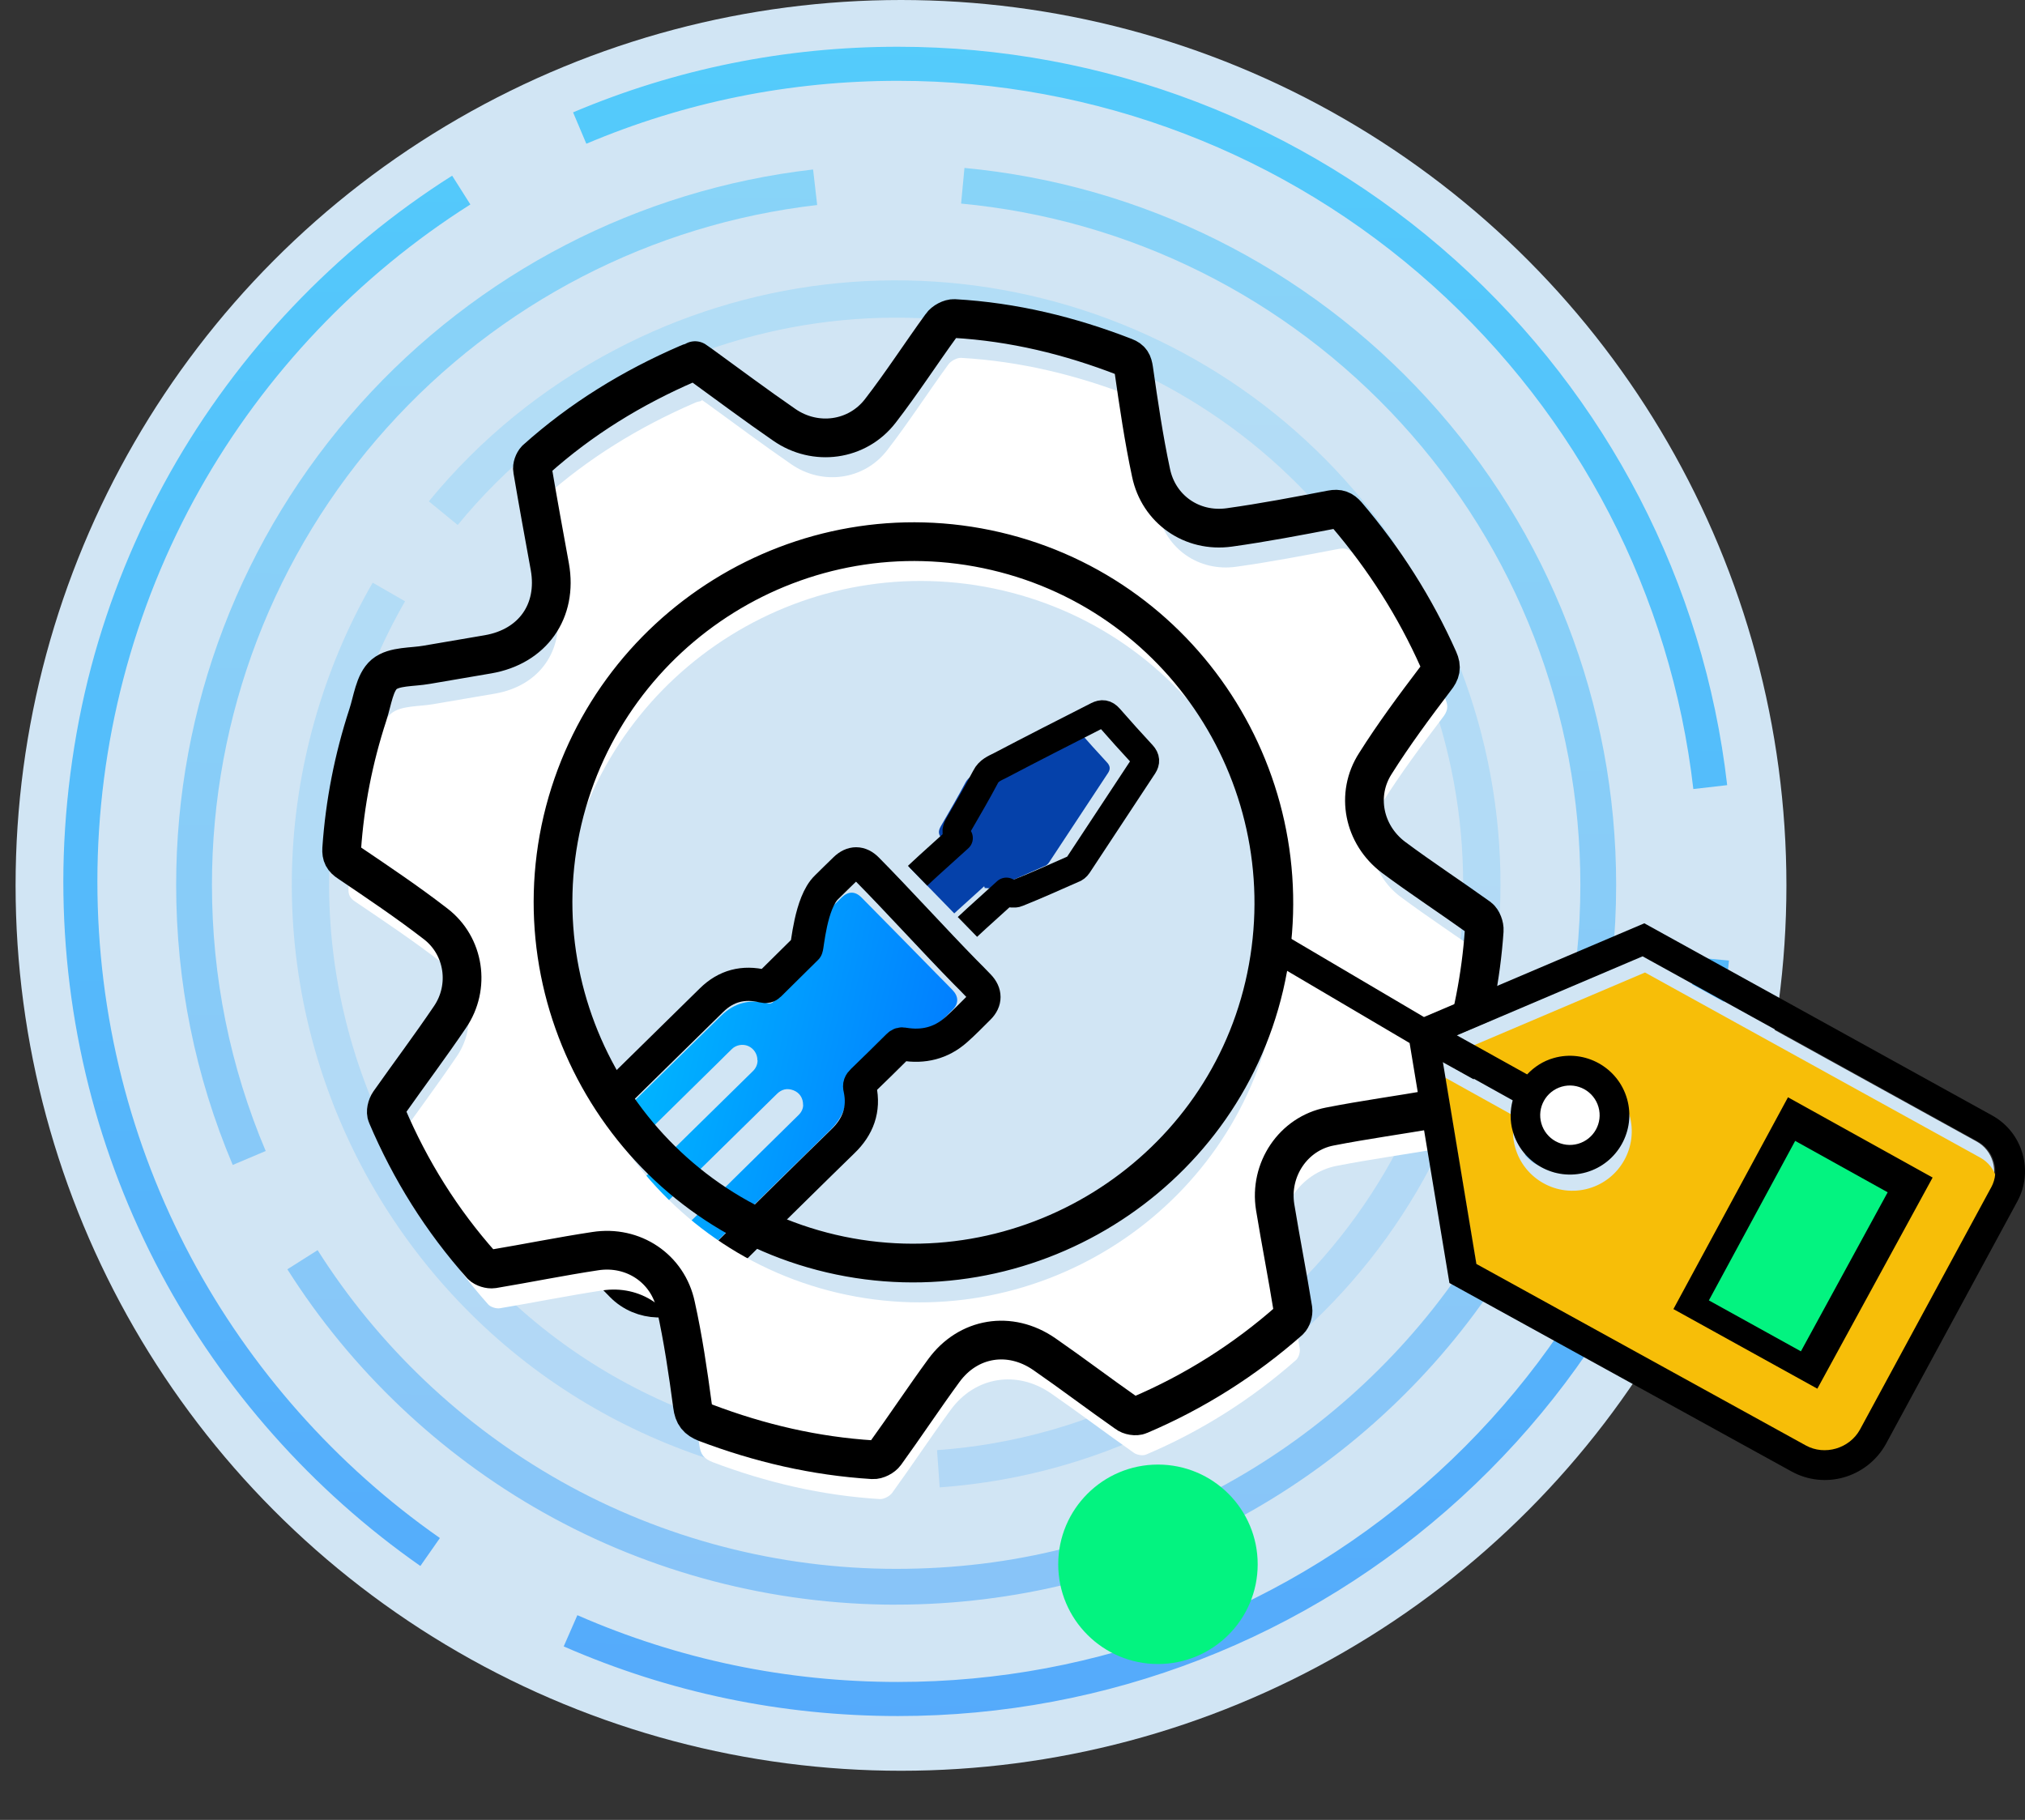 <?xml version="1.0" encoding="UTF-8"?><svg id="Capa_2" xmlns="http://www.w3.org/2000/svg" xmlns:xlink="http://www.w3.org/1999/xlink" viewBox="0 0 828.83 744.9"><rect x="0" y="0" width="828.83" height="744.9" fill="#333333" stroke="none"/><defs><style>.cls-1{clip-path:url(#clippath);}.cls-2,.cls-3,.cls-4,.cls-5,.cls-6,.cls-7,.cls-8,.cls-9,.cls-10,.cls-11,.cls-12,.cls-13,.cls-14,.cls-15,.cls-16,.cls-17,.cls-18{stroke-width:0px;}.cls-2,.cls-19,.cls-20,.cls-21{fill:none;}.cls-3{fill:url(#_ÅÂÁ_Ï_ÌÌ_È_ËÂÌÚ_43-10);}.cls-4{fill:#d1e5f4;}.cls-19{stroke-width:11.32px;}.cls-19,.cls-20,.cls-21{stroke:#000;stroke-linejoin:round;}.cls-5{fill:url(#_ÅÂÁ_Ï_ÌÌ_È_ËÂÌÚ_43-3);}.cls-6{fill:url(#_ÅÂÁ_Ï_ÌÌ_È_ËÂÌÚ_43-8);}.cls-7{fill:url(#_ÅÂÁ_Ï_ÌÌ_È_ËÂÌÚ_43-7);}.cls-8{fill:url(#_ÅÂÁ_Ï_ÌÌ_È_ËÂÌÚ_43-9);}.cls-9{fill:url(#_ÅÂÁ_Ï_ÌÌ_È_ËÂÌÚ_43-6);}.cls-10{fill:url(#_ÅÂÁ_Ï_ÌÌ_È_ËÂÌÚ_43-5);}.cls-11{fill:url(#_ÅÂÁ_Ï_ÌÌ_È_ËÂÌÚ_43-2);}.cls-12{fill:url(#_ÅÂÁ_Ï_ÌÌ_È_ËÂÌÚ_43-4);}.cls-20{stroke-width:15.85px;}.cls-21{stroke-width:13.59px;}.cls-13{fill:#000;}.cls-14{fill:#0541aa;}.cls-22{opacity:.15;}.cls-23{opacity:.35;}.cls-24{opacity:.6;}.cls-15{fill:url(#_ÅÂÁ_Ï_ÌÌ_È_ËÂÌÚ_43);}.cls-16{fill:#03f380;}.cls-17{fill:#fff;}.cls-18{fill:#f7be08;}</style><linearGradient id="_ÅÂÁ_Ï_ÌÌ_È_ËÂÌÚ_43" x1="110.64" y1="-9.64" x2="106.02" y2="739.51" gradientUnits="userSpaceOnUse"><stop offset="0" stop-color="#00bcff"/><stop offset="1" stop-color="#017fff"/></linearGradient><linearGradient id="_ÅÂÁ_Ï_ÌÌ_È_ËÂÌÚ_43-2" x1="472.53" y1="-7.41" x2="467.92" y2="741.74" xlink:href="#_ÅÂÁ_Ï_ÌÌ_È_ËÂÌÚ_43"/><linearGradient id="_ÅÂÁ_Ï_ÌÌ_È_ËÂÌÚ_43-3" x1="471.93" y1="-7.41" x2="467.31" y2="741.74" xlink:href="#_ÅÂÁ_Ï_ÌÌ_È_ËÂÌÚ_43"/><linearGradient id="_ÅÂÁ_Ï_ÌÌ_È_ËÂÌÚ_43-4" x1="366.47" y1="-28.05" x2="361.62" y2="759.03" xlink:href="#_ÅÂÁ_Ï_ÌÌ_È_ËÂÌÚ_43"/><linearGradient id="_ÅÂÁ_Ï_ÌÌ_È_ËÂÌÚ_43-5" x1="528.97" y1="-27.05" x2="524.12" y2="760.02" xlink:href="#_ÅÂÁ_Ï_ÌÌ_È_ËÂÌÚ_43"/><linearGradient id="_ÅÂÁ_Ï_ÌÌ_È_ËÂÌÚ_43-6" x1="204.83" y1="-29.05" x2="199.99" y2="758.03" xlink:href="#_ÅÂÁ_Ï_ÌÌ_È_ËÂÌÚ_43"/><linearGradient id="_ÅÂÁ_Ï_ÌÌ_È_ËÂÌÚ_43-7" x1="231.89" y1="-49.77" x2="226.84" y2="770.76" xlink:href="#_ÅÂÁ_Ï_ÌÌ_È_ËÂÌÚ_43"/><linearGradient id="_ÅÂÁ_Ï_ÌÌ_È_ËÂÌÚ_43-8" x1="502.08" y1="-48.1" x2="497.02" y2="772.42" xlink:href="#_ÅÂÁ_Ï_ÌÌ_È_ËÂÌÚ_43"/><linearGradient id="_ÅÂÁ_Ï_ÌÌ_È_ËÂÌÚ_43-9" x1="374.86" y1="-48.89" x2="369.81" y2="771.64" xlink:href="#_ÅÂÁ_Ï_ÌÌ_È_ËÂÌÚ_43"/><linearGradient id="_ÅÂÁ_Ï_ÌÌ_È_ËÂÌÚ_43-10" x1="472.76" y1="617.28" x2="610.04" y2="617.28" gradientTransform="translate(-73.39 -279.86) rotate(13.16)" xlink:href="#_ÅÂÁ_Ï_ÌÌ_È_ËÂÌÚ_43"/><clipPath id="clippath"><rect class="cls-2" x="305.58" y="245.09" width="247.99" height="138.8" transform="translate(355.13 -212.67) rotate(45.75)"/></clipPath></defs><g id="Capa_1-2"><circle class="cls-4" cx="368.78" cy="362.4" r="362.4"/><g class="cls-24"><path class="cls-15" d="M172.06,640.98c-44.18-30.88-80.9-72.29-106.2-119.77-12.89-24.19-22.83-49.9-29.53-76.42-6.91-27.32-10.41-55.58-10.41-84.02s3.84-59.37,11.42-87.9c7.35-27.68,18.22-54.4,32.29-79.42,27.72-49.25,67.64-91.28,115.43-121.54l7.46,11.78c-45.85,29.03-84.15,69.35-110.74,116.6-27.42,48.73-41.92,104.22-41.92,160.48,0,27.29,3.36,54.4,9.99,80.6,6.43,25.43,15.96,50.09,28.32,73.28,24.27,45.54,59.5,85.27,101.88,114.89l-7.99,11.43Z"/><path class="cls-11" d="M367.55,702.4c-47.56,0-93.59-9.59-136.82-28.5l5.59-12.78c41.45,18.14,85.6,27.33,131.23,27.33,82.11,0,160.66-30.51,221.18-85.9,60.14-55.04,97.45-129.87,105.06-210.69l13.88,1.31c-7.93,84.27-46.83,162.29-109.53,219.67-63.1,57.75-144.99,89.56-230.59,89.56Z"/><path class="cls-5" d="M693.08,322.95c-9.11-79.33-47.02-152.53-106.73-206.12-60.17-54.01-137.88-83.75-218.81-83.75-44.24,0-87.16,8.66-127.55,25.75l-5.43-12.84c42.12-17.82,86.87-26.85,132.98-26.85,84.37,0,165.39,31.01,228.12,87.32,62.25,55.87,101.76,132.2,111.27,214.91l-13.85,1.59Z"/></g><g class="cls-23"><path class="cls-12" d="M366.79,656.82c-50.59,0-100.5-13.04-144.33-37.71-42.49-23.91-78.74-58.34-104.84-99.57l12.38-7.84c24.81,39.19,59.26,71.91,99.64,94.64,41.64,23.44,89.06,35.82,137.14,35.82s91.32-11.32,131.51-32.74c38.92-20.74,72.87-50.85,98.19-87.07l12.01,8.39c-26.63,38.11-62.36,69.78-103.31,91.6-42.3,22.54-90.16,34.46-138.4,34.46Z"/><path class="cls-10" d="M636.9,480.15l-13.42-5.87c15.5-35.42,23.36-73.15,23.36-112.15,0-70.17-26.07-137.29-73.41-189.02-47.04-51.39-110.98-83.28-180.05-89.78l1.37-14.59c72.69,6.84,139.99,40.39,189.49,94.48,49.82,54.43,77.25,125.07,77.25,198.91,0,41.03-8.27,80.73-24.58,118.02Z"/><path class="cls-9" d="M95.26,476.84c-15.37-36.34-23.16-74.93-23.16-114.71,0-72.78,26.75-142.66,75.32-196.78,48.19-53.69,114.03-87.78,185.38-95.98l1.67,14.55c-67.79,7.79-130.35,40.18-176.15,91.21-46.15,51.42-71.57,117.83-71.57,186.99,0,37.81,7.4,74.48,22,109l-13.49,5.71Z"/></g><g class="cls-22"><path class="cls-7" d="M335.94,607.47c-38.7-4.9-76.18-19.06-108.39-40.95-33.26-22.61-60.81-53.51-79.65-89.34-19.76-37.58-29.57-79.74-28.37-121.93,1.17-40.89,12.58-81.27,33.01-116.75l13.24,7.62c-19.17,33.3-29.88,71.19-30.98,109.57-1.13,39.57,8.08,79.13,26.62,114.39,17.68,33.62,43.52,62.61,74.72,83.82,30.22,20.54,65.39,33.83,101.72,38.43l-1.92,15.15Z"/><path class="cls-6" d="M384.62,608.8l-1.09-15.23c31.95-2.29,62.65-11.08,91.25-26.12,51.46-27.06,90.63-72.06,110.3-126.72,19.55-54.32,18.27-113.5-3.59-166.66l14.13-5.81c23.31,56.67,24.67,119.76,3.84,177.64-20.97,58.26-62.72,106.23-117.57,135.07-30.47,16.02-63.2,25.39-97.26,27.83Z"/><path class="cls-8" d="M558.33,231.1c-31.85-46.71-79.73-80.09-134.81-94-55.51-14.02-114.01-7.05-164.73,19.62-27.73,14.58-51.77,34.15-71.45,58.17l-11.81-9.68c20.99-25.61,46.61-46.47,76.15-62.01,54.06-28.43,116.41-35.85,175.57-20.91,58.7,14.83,109.73,50.41,143.69,100.21l-12.62,8.6Z"/></g><rect class="cls-2" y="8.97" width="735.93" height="735.93"/><circle class="cls-16" cx="473.95" cy="640.29" r="40.82"/><path class="cls-3" d="M234.18,482.37c.07-3.99,2.04-8.7,6-12.56,6.94-6.85,13.86-13.63,20.79-20.48,11.39-11.14,22.73-22.38,34.12-33.52,5.4-5.33,11.83-6.96,19.17-5.17.97.23,1.54.12,2.25-.57,4.51-4.52,9.17-9,13.67-13.51.4-.38.65-1.1.53-1.6-1.24-8.13.95-15.15,6.93-20.9,2.34-2.28,4.6-4.57,6.92-6.78,2.63-2.52,5.46-2.57,8.06.08,10.73,10.83,21.36,21.71,32.07,32.61,1.71,1.73,3.5,3.49,5.2,5.29,2.52,2.63,2.55,5.54,0,8.08-2.76,2.73-5.46,5.55-8.42,8.15-5.54,4.9-12.11,6.5-19.36,5.28-.82-.19-1.41-.02-2.03.62-4.4,4.38-8.78,8.7-13.24,12.99-.91.88-1.24,1.59-.9,2.85,1.66,7.68-.71,14.11-6.37,19.54-11.58,11.26-23.02,22.63-34.53,33.9-6.83,6.72-13.51,13.47-20.45,20.01-7.45,7.04-19.6,6.64-26.75-.69-6.08-6.21-12.16-12.42-18.31-18.64-3.43-3.47-5.41-8.4-5.34-15.06l-.02.07ZM310,433.96c.04-2.5-1.46-4.81-3.81-5.83-2.22-.91-4.92-.44-6.65,1.27-1.53,1.52-3.14,3.03-4.69,4.63-7.05,6.98-14.17,13.95-21.2,20.86-7.52,7.34-14.99,14.78-22.51,22.12-2.46,2.48-2.52,6.39-.03,8.86,2.35,2.35,6.26,2.41,8.58.2,10.39-10.2,20.7-20.42,31.07-30.55,5.81-5.7,11.61-11.41,17.42-17.11,1.22-1.2,1.89-2.7,1.9-4.42l-.07-.02ZM328.7,452.3c.03-2.82-1.41-5.04-3.93-6.02-2.59-1-4.84-.43-6.78,1.47-7.25,7.17-14.57,14.32-21.8,21.42-8.76,8.62-17.51,17.17-26.2,25.81-2.56,2.54-2.66,6.36-.25,8.81,2.47,2.54,6.38,2.59,8.93.05,7.12-6.97,14.24-13.93,21.31-20.99,8.96-8.81,17.93-17.62,26.91-26.5,1.22-1.2,1.89-2.7,1.84-4.2l-.03.15Z"/><path class="cls-21" d="M223.79,483.05c.08-4.41,2.25-9.63,6.64-13.9,7.68-7.58,15.34-15.08,23.01-22.66,12.61-12.33,25.16-24.77,37.77-37.1,5.98-5.9,13.09-7.71,21.22-5.72,1.07.25,1.7.14,2.49-.63,4.99-5,10.14-9.96,15.13-14.96.44-.42,1.65-18.54,8.25-24.9,2.59-2.52,5.09-5.06,7.66-7.5,2.91-2.79,6.05-2.84,8.92.09,11.87,11.98,28.15,29.88,40,41.95,1.9,1.92,3.87,3.86,5.75,5.86,2.79,2.91,2.82,6.13,0,8.94-3.05,3.02-6.04,6.14-9.32,9.02-6.13,5.43-13.41,7.2-21.42,5.84-.91-.21-1.56-.02-2.25.69-4.87,4.85-9.72,9.62-14.65,14.37-1.01.98-1.37,1.76-1,3.15,1.83,8.5-.79,15.62-7.05,21.62-12.81,12.46-25.48,25.04-38.21,37.52-7.56,7.44-14.95,14.91-22.63,22.15-8.25,7.8-21.69,7.34-29.61-.76-6.73-6.87-13.46-13.74-20.27-20.63-3.79-3.84-10.49-15.16-10.42-22.53l-.02.08Z"/><path class="cls-17" d="M287.28,163.71c.76.47,1.32.99,2.08,1.45,11.42,8.29,22.71,16.74,34.39,24.79,12.74,8.89,29.93,6.61,39.39-5.7,8.75-11.32,16.5-23.35,24.92-34.94,1.05-1.59,3.68-2.92,5.31-2.83,24.08,1.37,47.27,6.99,69.81,15.75,2.58.99,3.24,2.31,3.65,5.11,2.02,14.13,4.11,28.37,7.07,42.23,3.09,14.96,16.73,24.54,32.04,22.41,14.01-1.95,27.9-4.61,41.79-7.27,2.94-.57,4.53.09,6.37,2.17,15.35,18.02,27.88,37.7,37.47,59.21,1.4,3.13.92,5.15-1.25,7.84-8.54,11.27-17.01,22.65-24.56,34.64-8.2,12.7-4.88,29.17,7.38,38.43,11.38,8.47,23.39,16.32,35,24.65,1.32.99,2.27,3.53,2.14,5.34-1.31,18.87-4.92,37.2-10.78,55.19-1.53,4.87-3.26,9.79-5.34,14.54-.62,1.4-2.61,2.88-4.25,3.27-14.23,2.48-28.64,4.44-42.84,7.22-14.91,2.9-24.84,17.62-22.35,33.02,2.27,13.89,5.02,27.8,7.27,41.79.23,1.51-.47,3.67-1.46,4.6-18.3,16.15-38.87,29.16-61.35,38.72-1.41.64-4.02.22-5.32-.86-11.24-7.86-22.25-16.24-33.67-24.14-14.01-9.67-31.12-6.89-41.09,6.76-8.11,11.08-15.76,22.65-23.91,33.92-1.01,1.41-3.44,2.68-5.15,2.57-23.67-1.47-46.35-6.77-68.41-15.13-3.45-1.39-4.9-3.08-5.41-7.08-1.83-13.69-3.85-27.43-6.82-40.81-3.21-15.27-17.44-24.8-33.02-22.35-13.85,2.09-27.78,4.93-41.79,7.27-1.51.23-3.67-.47-4.69-1.48-16.34-18.35-29.16-38.87-38.72-61.35-.64-1.41-.08-3.8.95-5.3,8.26-11.72,16.85-23.17,24.83-34.96,8.39-12.27,5.94-29.11-5.89-38.17-11.48-8.88-23.45-16.91-35.49-25.05-2.36-1.52-3.09-2.95-2.94-5.63,1.29-18.77,4.86-36.92,10.67-54.73,1.97-5.93,2.72-13.31,6.72-16.73,4.09-3.4,11.51-2.83,17.37-3.88,8.37-1.43,16.74-2.86,25.12-4.29,18.36-3.16,28.55-17.73,25.32-35.81-2.42-13.25-4.84-26.5-7.08-39.71-.27-1.32.48-3.28,1.38-4.23,18.5-16.59,39.42-29.42,62.25-39.28.77-.4,1.57-.5,2.39-.7l.45-.28.04-.18ZM520.22,419.79c18.66-79.79-30.47-159.54-109.8-178.1-79.33-18.55-158.69,30.96-177.4,110.15-18.49,79.05,30.92,158.87,109.97,177.36,79.05,18.49,158.87-30.92,177.25-109.51l-.04.18.02-.09Z"/><path class="cls-20" d="M284.49,147.61c.76.47,1.32.99,2.08,1.45,11.42,8.29,22.71,16.74,34.39,24.79,12.74,8.89,29.93,6.61,39.39-5.7,8.75-11.32,16.5-23.35,24.92-34.94,1.05-1.59,3.68-2.92,5.31-2.83,24.08,1.37,47.27,6.99,69.81,15.75,2.58.99,3.24,2.31,3.65,5.11,2.02,14.13,4.11,28.37,7.07,42.23,3.09,14.96,16.73,24.54,32.04,22.41,14.01-1.95,27.9-4.61,41.79-7.27,2.94-.57,4.53.09,6.37,2.17,15.35,18.02,27.88,37.7,37.47,59.21,1.4,3.13.92,5.15-1.25,7.84-8.54,11.27-17.01,22.65-24.56,34.64-8.2,12.7-4.88,29.17,7.38,38.43,11.38,8.47,23.39,16.32,35,24.65,1.32.99,2.27,3.53,2.14,5.34-1.31,18.87-4.92,37.2-10.78,55.19-1.53,4.87-3.26,9.79-5.34,14.54-.62,1.4-2.61,2.88-4.25,3.27-14.23,2.48-28.64,4.44-42.84,7.22-14.91,2.9-24.84,17.62-22.35,33.02,2.27,13.89,5.02,27.8,7.27,41.79.23,1.51-.47,3.67-1.46,4.6-18.3,16.15-38.87,29.16-61.35,38.72-1.41.64-4.02.22-5.32-.86-11.24-7.86-22.25-16.24-33.67-24.14-14.01-9.67-31.12-6.89-41.09,6.76-8.11,11.08-15.76,22.65-23.91,33.92-1.01,1.41-3.44,2.68-5.15,2.57-23.67-1.47-46.35-6.77-68.41-15.13-3.45-1.39-4.9-3.08-5.41-7.08-1.83-13.69-3.85-27.43-6.82-40.81-3.21-15.27-17.44-24.8-33.02-22.35-13.85,2.09-27.78,4.93-41.79,7.27-1.51.23-3.67-.47-4.69-1.48-16.34-18.35-29.16-38.87-38.72-61.35-.64-1.41-.08-3.8.95-5.3,8.26-11.72,16.85-23.17,24.83-34.96,8.39-12.27,5.94-29.11-5.89-38.17-11.48-8.88-23.45-16.91-35.49-25.05-2.36-1.52-3.09-2.95-2.94-5.63,1.29-18.77,4.86-36.92,10.67-54.73,1.97-5.93,2.72-13.31,6.72-16.73,4.09-3.4,11.51-2.83,17.37-3.88,8.37-1.43,16.74-2.86,25.12-4.29,18.36-3.16,28.55-17.73,25.32-35.81-2.42-13.25-4.84-26.5-7.08-39.71-.27-1.32.48-3.28,1.38-4.23,18.5-16.59,39.42-29.42,62.25-39.28.77-.4,1.57-.5,2.39-.7l.45-.28.04-.18ZM517.43,403.7c18.66-79.79-30.47-159.54-109.8-178.1-79.33-18.55-158.69,30.96-177.4,110.15-18.49,79.05,30.92,158.87,109.97,177.36,79.05,18.49,158.87-30.92,177.25-109.51l-.04.18.02-.09Z"/><g class="cls-1"><path class="cls-14" d="M337.34,423.63c-5.9-6.68-11.76-13.09-17.61-19.49,33.94-30.43,31.47-30.6,65.57-61.12-1.67-2.05-.97-3.58.03-5.27,3.35-5.79,6.66-11.46,9.77-17.31,1.21-2.43,3.43-3.26,5.43-4.28,11.94-6.27,23.96-12.39,35.98-18.5,1.69-.84,2.98-.74,4.38.84,3.99,4.56,8.11,9.15,12.26,13.63,1.31,1.43,1.34,2.75.4,4.21-8.08,12.25-16.15,24.49-24.23,36.74-.45.66-1.15,1.26-1.86,1.45-6.78,2.97-13.59,6.07-20.59,8.85-1.06.49-2.53.08-3.86.1.07-.24-.14-.44-.19-.72-33.94,30.43-31.47,30.6-65.41,61.03l-.09-.16Z"/><path class="cls-19" d="M339.44,432.24c-6.53-7.4-13.01-14.48-19.49-21.57,37.56-33.68,34.83-33.86,72.57-67.64-1.84-2.27-1.08-3.96.04-5.83,3.71-6.41,7.38-12.68,10.81-19.16,1.34-2.69,3.79-3.61,6.01-4.73,13.21-6.94,26.52-13.71,39.82-20.47,1.87-.93,3.3-.82,4.85.93,4.42,5.05,8.98,10.13,13.57,15.08,1.45,1.58,1.48,3.05.44,4.65-8.94,13.55-17.88,27.11-26.81,40.66-.5.74-1.27,1.4-2.06,1.61-7.5,3.29-15.05,6.71-22.78,9.79-1.18.54-2.8.09-4.27.11.08-.27-.16-.48-.22-.79-37.56,33.68-34.83,33.86-72.39,67.55l-.1-.17Z"/></g><path class="cls-4" d="M814.55,485.98l-53.76,99.24c-4.3,7.75-14.43,10.7-22.13,6.46l-134.84-74.29-13.76-82.89,28.61,15.91c-1.07,4.06-1.19,8.43.05,12.75,3.68,12.89,17.16,20.39,30.05,16.71,12.89-3.68,20.39-17.16,16.71-30.05-3.68-12.89-17.16-20.39-30.05-16.71-4.33,1.23-7.96,3.64-10.85,6.69l-28.76-15.99,76.02-32.34,137.24,75.79c6.61,3.66,9.08,12.06,5.48,18.72h-.01Z"/><circle class="cls-17" cx="643.73" cy="453.21" r="16.75"/><path class="cls-18" d="M816.01,492.57l-53.76,99.24c-4.3,7.75-14.43,10.7-22.13,6.46l-134.84-74.29-13.76-82.89,28.61,15.91c-1.07,4.06-1.19,8.43.05,12.75,3.68,12.89,17.16,20.39,30.05,16.71,12.89-3.68,20.39-17.16,16.71-30.05s-17.16-20.39-30.05-16.71c-4.33,1.23-7.96,3.64-10.85,6.69l-28.76-15.99,76.02-32.34,137.24,75.79c6.61,3.66,9.08,12.06,5.48,18.72h-.01Z"/><path class="cls-13" d="M684.92,535.82l58.92,32.59,47.18-86.42-59.2-32.86-46.89,86.69h-.01ZM815.44,456.6l-142.42-78.68-90.19,38.37-57.31-33.79-5.92,10.63,57.35,33.8,16.3,98.23,139.98,77.11c6.8,3.76,14.5,4.42,21.48,2.43s13.35-6.73,17.2-13.67l53.8-99.3c6.77-12.49,2.16-28.25-10.28-35.13ZM815.02,485.95l-53.76,99.24c-4.3,7.75-14.43,10.7-22.13,6.46l-134.84-74.29-13.76-82.89,28.61,15.91c-1.07,4.06-1.19,8.43.05,12.75,3.68,12.89,17.16,20.39,30.05,16.71,12.89-3.68,20.39-17.16,16.71-30.05s-17.16-20.39-30.05-16.71c-4.33,1.23-7.96,3.64-10.85,6.69l-28.76-15.99,76.02-32.34,137.24,75.79c6.61,3.66,9.08,12.06,5.48,18.72h-.01ZM639.23,444.78c6.45-1.84,13.18,1.9,15.03,8.36s-1.9,13.18-8.36,15.03-13.18-1.9-15.03-8.36,1.9-13.18,8.36-15.03Z"/><polygon class="cls-16" points="772.63 488.01 737.11 553.12 699.44 532.27 734.76 466.98 772.63 488.03 772.63 488.01"/></g></svg>